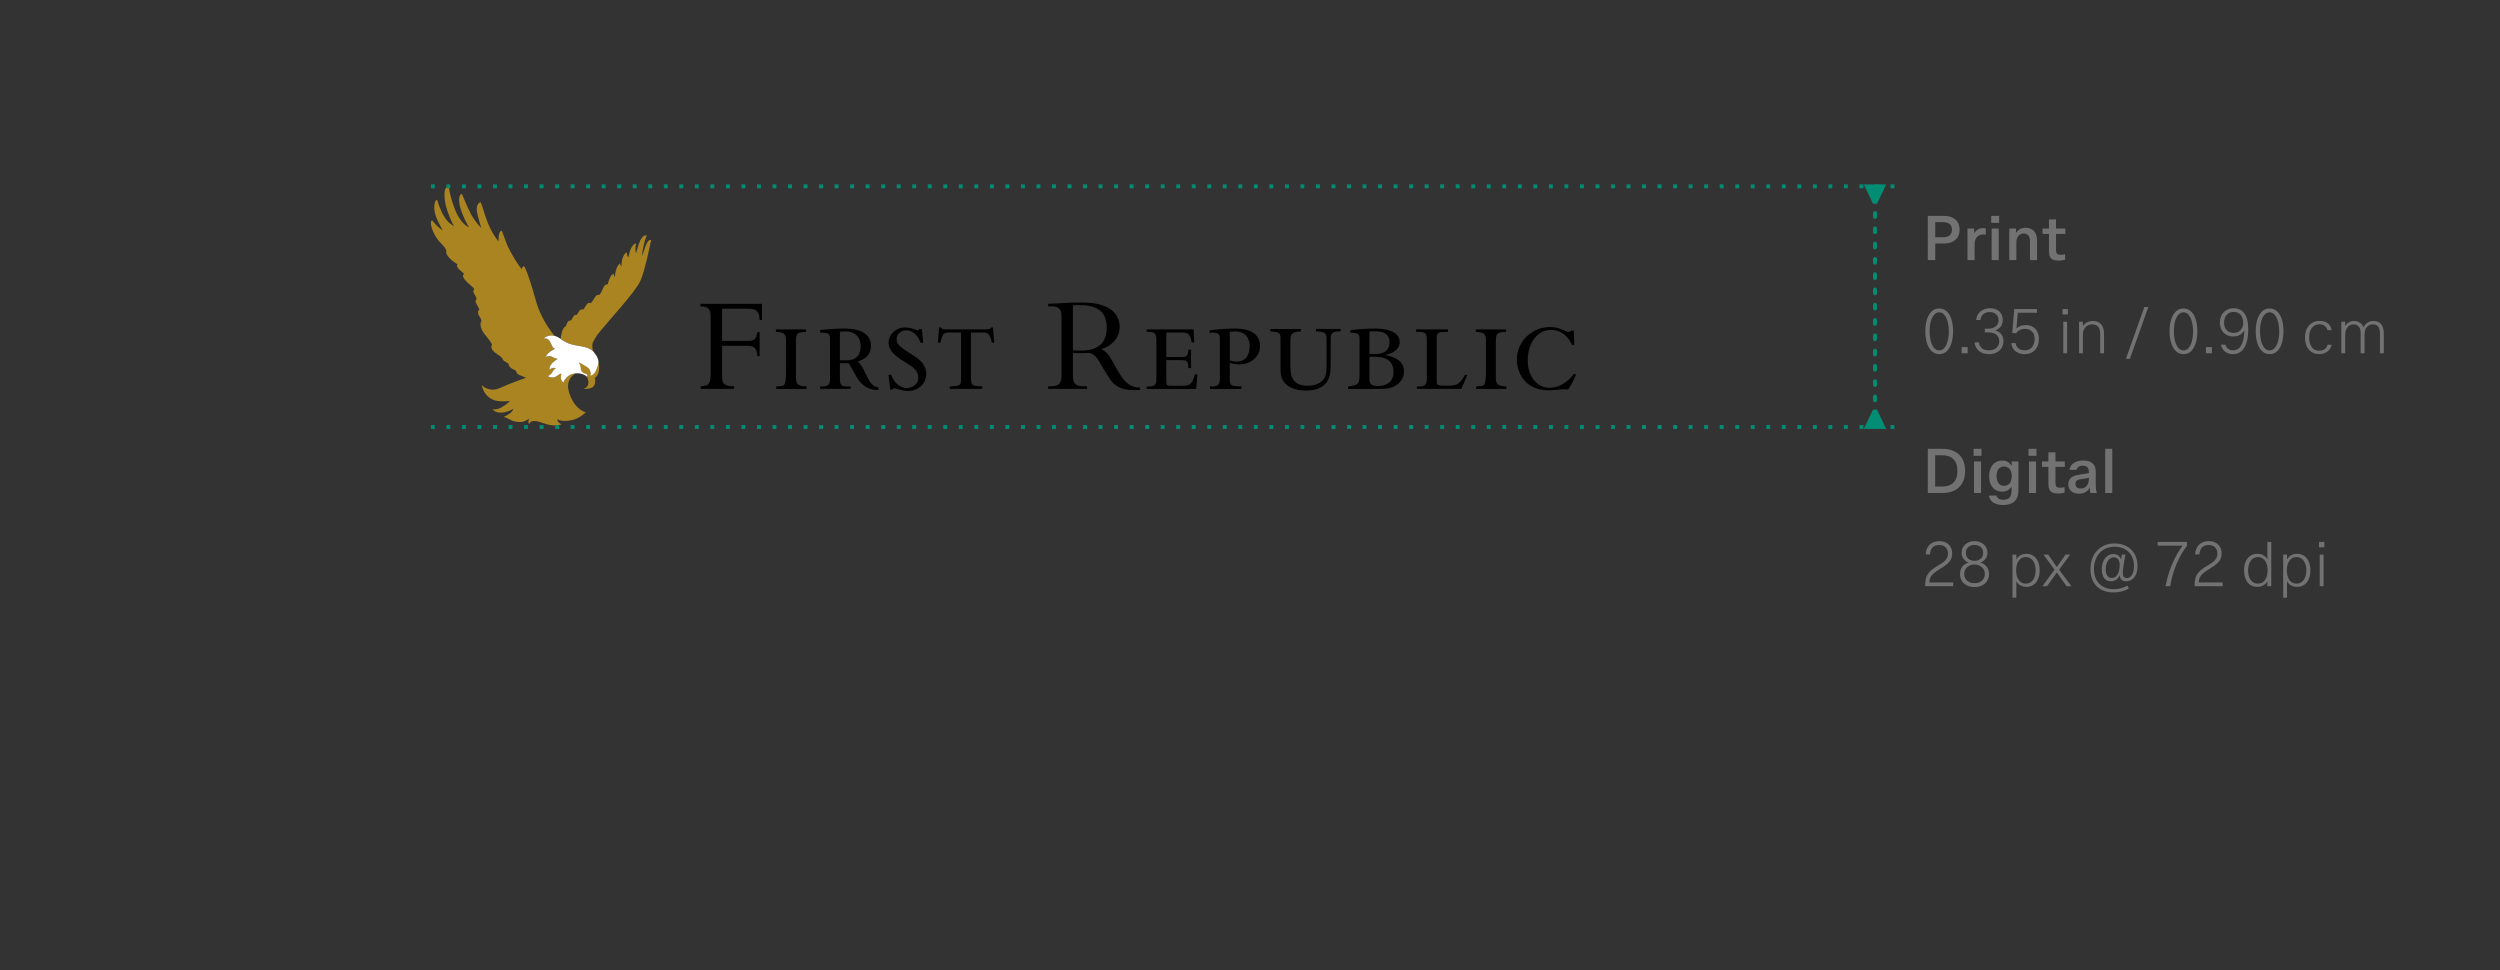 <svg width="644" height="250" viewBox="0 0 644 250" fill="none" xmlns="http://www.w3.org/2000/svg">
<rect x="0" y="0" width="644" height="250" fill="#333333" stroke="none"/>
<mask id="mask0_3891_8739" style="mask-type:alpha" maskUnits="userSpaceOnUse" x="0" y="0" width="644" height="250">
<rect width="644" height="250" fill="#152922"/>
</mask>
<g mask="url(#mask0_3891_8739)">
<path d="M146.485 88.48C148.568 89.293 151.106 88.988 152.756 90.467C152.817 90.52 152.656 90.196 152.602 89.509C152.502 88.217 152.744 88.135 153.866 86.246C156.306 83.129 163.66 75.244 164.936 72.409C165.489 71.185 166.083 69.053 166.582 67.025C167.238 64.356 167.724 61.868 167.724 61.868C167.039 61.457 166.377 62.98 165.83 64.725C165.641 65.328 165.403 65.931 165.403 65.931C165.403 65.931 165.318 65.353 165.832 63.13C166.28 61.196 166.615 60.709 166.615 60.709C166.101 60.404 165.184 60.943 164.488 63.045C164.099 64.21 163.838 65.286 163.838 65.286C163.844 65.225 163.714 65.216 163.679 64.196C163.65 63.249 163.909 62.647 163.909 62.647C163.909 62.647 163.159 62.647 162.471 64.163C162.122 64.93 161.911 66.247 161.911 66.247C161.47 65.932 161.454 65.015 161.454 65.015C161.143 65.043 160.618 65.639 160.331 66.657C160.09 67.51 160.064 68.635 160.064 68.635C159.752 68.409 159.718 67.813 159.718 67.813C159.718 67.813 159.01 68.251 158.616 69.828C158.374 70.793 158.409 71.28 158.409 71.28C158.014 71.074 158.087 70.45 158.087 70.45C157.497 70.663 156.866 71.728 156.572 73.267C156.572 73.267 156.074 73.096 155.629 73.71C155.263 74.22 154.936 75.588 154.298 75.99C153.755 75.848 153.506 76.261 153.375 76.417C152.99 76.869 152.642 77.754 152.209 78.079C151.996 77.951 151.6 77.989 151.367 78.179C150.959 78.509 150.592 79.474 150.201 79.754C149.976 79.647 149.578 79.73 149.369 79.926C149.05 80.225 148.928 80.751 148.526 81.141C148.284 81.034 148.075 81.106 147.777 81.451C147.378 81.915 147.356 82.291 147.09 82.563C146.655 82.507 146.412 82.746 146.207 83.009C145.999 83.271 145.929 83.763 145.682 84.118C144.738 84.334 144.402 87.281 144.402 87.281C144.402 87.281 145.219 87.983 146.481 88.477L146.485 88.48Z" fill="#AB8422"/>
<path d="M141.129 86.568C142.115 86.268 142.872 86.528 142.872 86.528C142.872 86.528 139.51 82.719 138.077 77.571C135.699 69.04 134.973 68.566 134.973 68.566C134.516 68.566 134.439 69.344 134.439 69.344C134.439 69.344 133.638 68.761 131.272 64.408C130.226 62.486 129.379 59.361 129.221 59.406C128.752 59.539 128.592 59.972 128.474 60.848C128.407 61.358 128.42 62.197 128.42 62.197C128.42 62.197 126.907 60.53 125.6 57.26C124.72 55.058 123.988 51.941 123.7 52.081C123.166 52.339 122.73 53.042 122.817 54.194C122.906 55.345 123.979 58.741 123.979 58.741L123.951 58.693C123.951 58.693 122.398 57.198 121.285 55.1C120.172 53.005 119.065 49.911 118.925 49.944C118.266 50.091 117.726 51.712 119.195 55.295C119.972 57.193 120.788 58.566 120.788 58.566C120.788 58.566 118.705 57.79 117.233 54.03C115.761 50.272 115.596 48.017 115.596 48.017C115.596 48.017 115.128 47.839 114.746 48.632C114.364 49.426 114.336 51.707 115.304 54.492C116.256 57.234 116.991 58.265 116.991 58.265C116.991 58.265 115.69 57.709 114.576 56.034C113.372 54.221 112.613 51.474 112.613 51.474C112.613 51.474 112.282 51.522 112.109 51.919C111.936 52.312 111.51 53.795 112.472 56.209C113.029 57.607 114.035 59.303 114.035 59.303C114.035 59.303 113.161 58.782 112.558 58.162C111.955 57.542 111.305 56.762 111.305 56.762C110.626 57.079 111.2 59 111.857 60.282C112.505 61.544 113.151 62.218 114.079 63.187C115.093 64.243 114.981 64.868 114.981 64.868C114.642 65.366 116.093 66.88 116.638 67.258C117.521 67.875 117.888 68.135 117.888 68.135C117.888 68.135 117.08 68.528 118.941 69.983C119.48 70.405 119.551 70.547 119.551 70.547C119.551 70.547 118.284 71.068 121.188 73.463C122.073 74.193 122.189 74.513 122.189 74.513C121.717 74.985 121.953 75.39 122.414 76.11C122.667 76.507 122.795 77.034 122.795 77.034C122.795 77.034 122.214 77.313 122.746 78.289C123.22 79.157 123.495 79.686 123.495 79.686C123.045 80.063 123.039 80.839 123.434 81.39C123.909 82.052 124.044 82.694 124.044 82.694C124.044 82.694 123.704 83.1 123.779 83.726C123.898 84.696 124.307 85.544 125.259 86.625C126.45 87.98 126.732 88.732 126.732 88.732C126.732 88.732 126.359 89.318 126.782 90.025C127.361 90.993 128.9 91.613 129.399 92.287C129.519 93.204 130.957 93.281 131.019 93.88C131.083 94.496 131.857 95.029 132.406 95.223C132.652 95.323 133.02 95.529 133.049 95.884C133.102 96.574 134.721 96.88 135.496 97.323C135.496 97.323 131.772 98.592 128.842 99.926C125.91 101.26 124.075 99.183 124.075 99.183C124.075 99.183 124.667 102.718 128.077 103.273C129.907 103.57 131.414 103.256 131.414 103.256C131.414 103.256 130.571 104.159 129.2 104.93C127.829 105.701 126.87 105.429 126.87 105.429C126.87 105.429 127.734 106.719 130.182 106.162C131.329 105.899 132.212 105.29 132.212 105.29C132.212 105.29 132.189 105.918 131.177 106.603C130.126 107.31 129.709 107.362 129.709 107.362C129.709 107.362 130.387 107.537 131.316 108.059C132.055 108.474 133.063 108.805 134.284 108.712C135.276 108.637 136.38 107.781 136.38 107.781C136.38 107.781 136.115 108.235 136.108 108.55C136.099 109.088 136.305 109.297 136.305 109.297C136.305 109.297 136.454 107.677 139.737 108.93C142.993 110.176 144.619 109.31 144.619 109.31C144.619 109.31 143.99 108.987 143.73 108.59C143.538 108.299 143.567 107.977 143.567 107.977C143.567 107.977 144.584 108.849 147.396 108.203C149.437 107.735 150.914 106.185 150.914 106.185C150.914 106.185 148.421 105.799 146.882 101.914C145.994 99.672 146.31 98.436 146.892 97.497C147.448 96.52 148.315 96.195 148.315 96.195C148.315 96.195 147.07 96.178 146.072 97.14C145.357 97.829 145.145 98.529 145.145 98.529C145.145 98.529 144.089 97.954 144.631 96.244C144.631 96.244 144.196 96.302 143.753 96.649C143.442 96.892 142.897 97.329 142.167 97.24C141.374 97.144 141.11 96.868 141.11 96.868C141.11 96.868 141.826 96.665 142.207 95.985C142.717 95.076 143.181 94.85 143.181 94.85C143.181 94.85 142.679 94.662 142.206 94.832C141.758 94.993 141.618 95.317 141.618 95.317C141.618 95.317 141.361 94.689 141.973 93.9C142.7 92.963 143.692 92.447 143.692 92.447C143.692 92.447 143.096 92.417 142.406 91.99C141.505 91.433 140.527 91.971 140.527 91.971C140.527 91.971 140.88 91.175 141.758 90.562C142.483 90.055 143.026 89.82 143.026 89.82C143.026 89.82 142.551 89.774 142.274 89.219C141.995 88.659 141.859 88.145 141.441 87.66C140.872 86.994 140.004 87.209 140.004 87.209C140.004 87.209 140.556 86.746 141.136 86.568H141.129Z" fill="#AB8422"/>
<path d="M146.064 97.137C147.062 96.175 148.309 96.195 148.309 96.195C148.309 96.195 148.915 96.074 149.746 96.286C150.73 96.536 151.207 97.063 151.207 97.063C151.207 97.063 152.626 97.02 153.022 96.626C153.78 95.876 154.301 94.619 154.149 93.003C154.036 91.811 152.751 90.465 152.751 90.465C151.102 88.987 148.563 89.293 146.48 88.479C145.219 87.986 144.403 87.284 144.403 87.284C144.403 87.284 143.983 86.972 143.563 86.775C143.145 86.579 142.87 86.529 142.87 86.529C142.87 86.529 142.111 86.268 141.128 86.569C140.548 86.746 139.996 87.209 139.996 87.209C139.996 87.209 140.863 86.992 141.433 87.659C141.85 88.144 141.985 88.658 142.266 89.217C142.542 89.772 143.017 89.818 143.017 89.818C143.017 89.818 142.474 90.053 141.75 90.561C140.874 91.174 140.52 91.971 140.52 91.971C140.52 91.971 141.497 91.432 142.396 91.988C143.088 92.415 143.684 92.446 143.684 92.446C143.684 92.446 142.691 92.961 141.965 93.898C141.353 94.686 141.611 95.314 141.611 95.314C141.611 95.314 141.751 94.99 142.198 94.83C142.671 94.66 143.172 94.847 143.172 94.847C143.172 94.847 142.709 95.074 142.199 95.981C141.818 96.662 141.103 96.865 141.103 96.865C141.103 96.865 141.366 97.14 142.156 97.236C142.887 97.326 143.432 96.889 143.745 96.645C144.186 96.298 144.624 96.244 144.624 96.244C144.083 97.953 145.138 98.529 145.138 98.529C145.138 98.529 145.348 97.826 146.063 97.137" fill="white"/>
<path d="M149.988 95.832C149.434 95.271 149.689 94.768 149.446 94.129C149.126 93.285 149.047 93.318 149.047 93.318C149.047 93.318 149.839 93.659 151.139 94.468C152.557 95.351 152.112 96.774 152.112 96.774C152.112 96.774 152.598 96.681 153.039 96.186C153.819 95.307 154.173 93.387 154.173 93.387C154.854 96.504 153.234 97.386 153.234 97.386C153.234 97.386 153.707 99.112 152.564 99.792C151.705 100.303 150.308 100.174 150.308 100.174C150.308 100.174 151.491 99.872 151.592 98.589C151.656 97.776 151.099 96.965 151.099 96.965C151.099 96.965 151.303 96.881 151.302 96.694C151.3 96.215 150.613 96.465 149.987 95.832H149.988Z" fill="#AB8422"/>
<path d="M195.677 91.755H195.074C195.004 89.71 194.26 89.076 192.56 89.076H186.01V96.796C186.01 98.77 186.434 99.51 189.092 99.51V100.18H180.485V99.51C182.68 99.368 183.07 98.912 183.07 96.056V82.237C183.07 79.981 182.894 78.957 180.414 78.923V78.251H196.279V82.413H195.677C195.641 80.367 194.933 79.52 192.737 79.52H186.01V87.806H193.022C194.332 87.806 194.969 87.066 195.075 85.549H195.678V91.754H195.677V91.755Z" fill="black"/>
<path d="M207.652 85.48C205.067 85.586 205.032 85.975 205.032 88.583V97.15C205.032 99.123 205.563 99.406 207.759 99.547V100.181H199.968V99.547C201.738 99.406 201.846 99.37 202.093 98.982C202.447 98.35 202.482 96.409 202.482 95.669V87.877C202.482 85.939 202.058 85.623 199.863 85.48V84.847H207.653V85.48H207.652Z" fill="black"/>
<path d="M211.262 85.023C212.75 84.881 214.803 84.636 217.494 84.636C218.77 84.636 224.364 84.67 224.364 89.077C224.364 91.933 222.133 92.707 220.966 93.131C221.637 93.73 221.887 93.941 223.16 96.62C224.328 99.053 224.966 99.546 226.278 99.793V100.428C224.116 100.534 222.312 99.688 220.859 97.431C220.47 96.83 218.982 94.081 218.628 93.553H216.361V97.043C216.361 99.088 216.574 99.545 218.095 99.545H219.122V100.178H211.262V99.545C213.563 99.651 213.812 98.98 213.812 97.501V87.453C213.812 85.795 213.492 85.76 211.262 85.654V85.021V85.023ZM216.361 92.816H217.955C218.84 92.816 221.707 92.851 221.707 89.148C221.707 86.223 219.514 85.376 217.919 85.376C217.317 85.376 216.714 85.445 216.361 85.445V92.815V92.816Z" fill="black"/>
<path d="M237.83 88.301H237.158C236.413 86.363 235.175 85.093 233.404 85.093C231.988 85.093 230.961 86.149 230.961 87.349C230.961 88.795 231.846 89.36 235.493 91.719C236.448 92.354 238.609 93.73 238.609 96.338C238.609 98.665 236.768 100.71 233.864 100.71C232.943 100.71 232.625 100.604 230.817 100.109C230.641 100.04 230.499 100.04 230.358 100.04C230.039 100.04 229.932 100.147 229.898 100.357H229.331L228.871 96.55H229.58C230.641 99.548 232.839 99.971 233.581 99.971C234.573 99.971 236.555 99.336 236.555 97.257C236.555 95.388 235.139 94.506 232.625 92.955C229.474 91.016 228.906 89.605 228.906 88.266C228.906 86.01 230.961 84.353 233.05 84.353C233.864 84.353 234.643 84.495 235.316 84.706C235.494 84.775 236.238 85.093 236.379 85.093C236.519 85.093 236.661 85.023 236.838 84.775H237.474L237.83 88.301H237.829H237.83Z" fill="black"/>
<path d="M241.904 84.353H242.399C242.542 84.6 242.683 84.706 242.896 84.775C243.144 84.846 243.463 84.846 243.994 84.846H253.803C254.971 84.846 255.114 84.739 255.29 84.351H255.787L256.142 88.264H255.506C254.938 85.727 254.406 85.654 253.062 85.654H250.122V97.324C250.122 99.403 250.477 99.403 253.027 99.545V100.178H244.668V99.545C247.325 99.403 247.574 99.403 247.574 97.465V85.654H244.954C243.962 85.654 243.502 85.725 243.218 85.936C242.796 86.253 242.723 86.606 242.192 88.263H241.59L241.909 84.35L241.906 84.352L241.904 84.353Z" fill="black"/>
<path d="M300.433 91.968H304.259C305.569 91.968 305.959 91.968 306.136 90.063H306.81V94.823H306.136C306.065 92.884 305.782 92.778 304.011 92.778H300.435V97.854C300.435 99.37 300.505 99.37 302.028 99.37H304.72C306.314 99.37 307.127 99.09 307.8 96.445H308.473L308.117 100.182H295.371V99.549C297.674 99.655 297.884 98.984 297.884 97.505V87.528C297.884 85.731 297.355 85.447 295.371 85.483V84.85H307.483L307.624 88.199H306.987C306.563 85.872 306.032 85.659 304.295 85.659H300.436V91.969L300.433 91.968Z" fill="black"/>
<path d="M319.798 100.181H311.69V99.548C313.991 99.654 314.238 98.983 314.238 97.504V87.421C314.238 86.645 314.238 85.695 312.68 85.695C312.256 85.695 311.795 85.73 311.582 85.763V85.13C312.609 84.988 314.664 84.635 318.027 84.635C319.48 84.635 324.579 84.669 324.579 89.147C324.579 92.039 322.064 93.871 319.267 93.871C318.241 93.871 317.46 93.696 316.788 93.484V97.573C316.788 99.302 317 99.477 319.797 99.548V100.181H319.798ZM316.789 92.85C317.355 92.991 317.887 93.131 318.666 93.131C321.888 93.131 321.925 89.677 321.925 89.219C321.925 88.02 321.5 85.376 318.206 85.376C317.674 85.376 317.108 85.411 316.79 85.445V92.849H316.789V92.85Z" fill="black"/>
<path d="M335.1 84.74V85.374C332.763 85.48 332.409 85.974 332.409 87.772V94.187C332.409 96.056 332.409 99.369 336.836 99.369C338.286 99.369 340.518 98.982 341.367 96.936C341.756 96.02 341.721 94.469 341.721 93.447V88.23C341.721 85.797 341.721 85.481 338.996 85.375V84.741H345.334V85.375C342.997 85.305 342.784 85.975 342.784 87.42V93.765C342.784 96.162 342.784 100.605 336.374 100.605C335.03 100.605 331.807 100.392 330.39 97.855C329.86 96.903 329.86 95.458 329.86 94.613V87.703C329.86 85.835 329.86 85.519 327.238 85.376V84.742H335.1V84.74Z" fill="black"/>
<path d="M347.845 85.057C349.615 84.847 351.846 84.635 354.253 84.635C354.748 84.635 356.306 84.635 357.759 85.093C359.211 85.55 360.556 86.398 360.556 88.09C360.556 90.452 358.006 91.156 356.98 91.404V91.474C358.574 91.827 361.654 92.568 361.654 95.705C361.654 97.749 360.343 98.947 359.036 99.583C357.867 100.147 356.415 100.181 355.175 100.181H347.277V99.548C349.934 99.196 350.217 98.915 350.217 96.516V87.562C350.217 86.117 350.146 85.763 347.845 85.695V85.059V85.057ZM352.766 91.191H354.077C355.599 91.191 357.936 90.91 357.936 88.124C357.936 86.644 357.121 85.939 356.095 85.586C355.033 85.269 353.757 85.304 352.766 85.375V91.192V91.191ZM352.766 97.359C352.766 98.522 352.837 99.439 354.856 99.439C355.21 99.439 356.238 99.439 357.157 98.981C358.114 98.523 358.964 97.642 358.964 95.844C358.964 93.764 358.007 92.813 356.768 92.317C355.529 91.823 353.971 91.896 352.766 91.93V97.359Z" fill="black"/>
<path d="M373.005 84.847V85.48C370.348 85.517 370.1 85.549 370.1 87.243V98.101C370.1 99.195 370.1 99.369 372.581 99.369C375.2 99.369 375.944 99.123 377.36 96.584H377.999L376.44 100.179H365.002V99.546C367.303 99.652 367.551 98.981 367.551 97.502V88.124C367.551 85.869 367.446 85.445 364.789 85.48V84.847H373.005Z" fill="black"/>
<path d="M387.95 85.48C385.365 85.586 385.33 85.975 385.33 88.583V97.15C385.33 99.123 385.861 99.406 388.057 99.547V100.181H380.265V99.547C382.036 99.406 382.144 99.37 382.391 98.982C382.745 98.35 382.78 96.409 382.78 95.669V87.877C382.78 85.939 382.356 85.623 380.16 85.48V84.847H387.951V85.48H387.95Z" fill="black"/>
<path d="M405.541 88.831H404.973C404.619 88.161 404.124 87.211 403.238 86.398C402.316 85.586 401.149 84.989 399.451 84.989C395.838 84.989 393.537 88.619 393.537 92.816C393.537 97.539 396.474 99.9 399.06 99.9C402.53 99.9 404.655 97.327 405.398 96.374H406C405.469 97.854 405.115 98.489 403.982 100.323C403.202 100.253 402.814 100.253 401.964 100.323C399.909 100.499 399.697 100.534 398.918 100.534C392.649 100.534 390.738 95.774 390.738 92.636C390.738 88.089 394.491 84.247 399.237 84.247C400.688 84.247 401.504 84.458 403.521 85.375C403.697 85.445 403.91 85.481 404.087 85.481C404.476 85.481 404.654 85.34 404.796 85.164H405.399L405.542 88.831H405.541Z" fill="black"/>
<path d="M276.383 96.861C276.383 98.976 277.231 99.505 279.215 99.505H280.03V100.174H270.009V99.505H270.611C272.7 99.505 273.444 98.941 273.444 96.58V81.738C273.444 79.554 272.841 78.918 270.788 78.918H270.008V78.248C270.856 78.248 273.017 78.106 274.47 78.036C275.923 77.967 276.631 77.93 278.932 77.93C285.483 77.93 288.422 80.611 288.422 84.205C288.422 86.851 286.617 89.071 283.711 89.917C283.711 89.917 284.956 90.507 285.76 91.722C286.618 93.016 287.959 95.777 289.22 97.478C291.238 100.204 293.714 99.809 293.714 99.809V100.443C291.763 100.535 288.084 100.875 285.981 97.751C284.487 95.534 283.515 93.604 282.717 92.438C281.777 91.061 280.596 90.904 280.596 90.904C279.71 90.939 279.144 90.974 278.189 90.974C277.409 90.974 276.949 90.938 276.383 90.904V96.862L276.381 96.864L276.383 96.861ZM276.383 90.233C277.231 90.34 277.764 90.304 278.579 90.304C282.508 90.304 285.092 88.645 285.092 84.415C285.092 81.138 283.604 78.599 278.152 78.599C277.479 78.599 277.019 78.599 276.382 78.669V90.231H276.383V90.233Z" fill="black"/>
<path d="M500.712 55.608C501.587 55.608 502.328 55.757 502.936 56.056C503.555 56.344 504.019 56.755 504.328 57.288C504.637 57.821 504.792 58.445 504.792 59.16C504.792 59.885 504.637 60.515 504.328 61.048C504.019 61.581 503.555 61.997 502.936 62.296C502.328 62.584 501.587 62.728 500.712 62.728H498.52V67H496.6V55.608H500.712ZM500.488 61.112C501.277 61.112 501.864 60.947 502.248 60.616C502.632 60.275 502.824 59.789 502.824 59.16C502.824 58.541 502.632 58.067 502.248 57.736C501.864 57.395 501.277 57.224 500.488 57.224H498.52V61.112H500.488ZM510.877 58.76C511.09 58.76 511.314 58.787 511.549 58.84V60.456C511.346 60.413 511.133 60.392 510.909 60.392C510.183 60.392 509.623 60.621 509.229 61.08C508.845 61.528 508.653 62.173 508.653 63.016V67H506.829V58.872H508.525V60.072H508.557C509.101 59.197 509.874 58.76 510.877 58.76ZM512.936 55.608H514.984V57.416H512.936V55.608ZM513.048 58.872H514.872V67H513.048V58.872ZM521.786 58.68C522.725 58.68 523.45 58.963 523.962 59.528C524.485 60.093 524.746 60.925 524.746 62.024V67H522.922V62.184C522.922 60.829 522.373 60.152 521.274 60.152C520.922 60.152 520.602 60.243 520.314 60.424C520.037 60.595 519.818 60.856 519.658 61.208C519.498 61.56 519.418 61.987 519.418 62.488V67H517.594V58.872H519.322V59.928H519.354C519.621 59.544 519.962 59.24 520.378 59.016C520.794 58.792 521.264 58.68 521.786 58.68ZM530.864 65.64C531.302 65.64 531.67 65.587 531.968 65.48V66.904C531.648 66.979 531.382 67.032 531.168 67.064C530.966 67.107 530.667 67.128 530.272 67.128C529.664 67.128 529.179 67.043 528.816 66.872C528.464 66.701 528.208 66.435 528.048 66.072C527.888 65.709 527.808 65.229 527.808 64.632V60.264H526.16V58.872H527.808V56.52H529.632V58.872H532.032V60.264H529.632V64.36C529.632 64.68 529.664 64.931 529.728 65.112C529.792 65.293 529.91 65.427 530.08 65.512C530.262 65.597 530.523 65.64 530.864 65.64ZM499.544 91.224C498.808 91.224 498.168 90.979 497.624 90.488C497.091 89.987 496.68 89.293 496.392 88.408C496.104 87.512 495.96 86.488 495.96 85.336C495.96 84.344 496.077 83.405 496.312 82.52C496.557 81.635 496.947 80.904 497.48 80.328C498.013 79.752 498.701 79.464 499.544 79.464C500.301 79.464 500.947 79.715 501.48 80.216C502.024 80.707 502.429 81.395 502.696 82.28C502.973 83.165 503.112 84.184 503.112 85.336C503.112 86.328 502.995 87.272 502.76 88.168C502.525 89.053 502.141 89.784 501.608 90.36C501.075 90.936 500.387 91.224 499.544 91.224ZM499.544 90.264C500.056 90.264 500.499 90.051 500.872 89.624C501.245 89.187 501.528 88.595 501.72 87.848C501.923 87.091 502.024 86.253 502.024 85.336C502.024 84.568 501.939 83.816 501.768 83.08C501.597 82.333 501.325 81.709 500.952 81.208C500.589 80.707 500.12 80.456 499.544 80.456C499.043 80.456 498.6 80.669 498.216 81.096C497.843 81.523 497.555 82.109 497.352 82.856C497.16 83.592 497.064 84.419 497.064 85.336C497.064 86.104 497.144 86.867 497.304 87.624C497.475 88.371 497.747 89 498.12 89.512C498.493 90.013 498.968 90.264 499.544 90.264ZM505.326 89.4H506.862V91H505.326V89.4ZM512.366 91.224C511.288 91.224 510.43 90.957 509.79 90.424C509.15 89.891 508.766 89.149 508.638 88.2H509.758C509.886 88.893 510.158 89.411 510.574 89.752C511 90.083 511.598 90.248 512.366 90.248C512.878 90.248 513.331 90.152 513.726 89.96C514.131 89.757 514.446 89.485 514.67 89.144C514.894 88.792 515.006 88.392 515.006 87.944C515.006 87.187 514.76 86.611 514.27 86.216C513.79 85.821 513.086 85.624 512.158 85.624H511.278V84.664H512.158C512.702 84.664 513.171 84.573 513.566 84.392C513.971 84.211 514.28 83.96 514.494 83.64C514.718 83.309 514.83 82.931 514.83 82.504C514.83 82.077 514.734 81.704 514.542 81.384C514.36 81.064 514.094 80.819 513.742 80.648C513.4 80.467 513 80.376 512.542 80.376C512.104 80.376 511.71 80.461 511.358 80.632C511.006 80.803 510.723 81.043 510.51 81.352C510.307 81.661 510.19 82.019 510.158 82.424H509.086C509.118 81.827 509.294 81.299 509.614 80.84C509.944 80.381 510.371 80.029 510.894 79.784C511.416 79.528 511.982 79.4 512.59 79.4C513.251 79.4 513.832 79.523 514.334 79.768C514.835 80.013 515.219 80.365 515.486 80.824C515.763 81.283 515.902 81.816 515.902 82.424C515.902 83.085 515.747 83.635 515.438 84.072C515.128 84.499 514.654 84.835 514.014 85.08V85.112C514.739 85.368 515.267 85.72 515.598 86.168C515.928 86.605 516.094 87.192 516.094 87.928C516.094 88.579 515.928 89.155 515.598 89.656C515.278 90.157 514.83 90.547 514.254 90.824C513.688 91.091 513.059 91.224 512.366 91.224ZM521.572 91.224C520.932 91.224 520.356 91.107 519.844 90.872C519.342 90.637 518.942 90.307 518.644 89.88C518.345 89.453 518.18 88.952 518.148 88.376H519.22C519.262 88.749 519.385 89.08 519.588 89.368C519.79 89.645 520.057 89.864 520.388 90.024C520.729 90.173 521.118 90.248 521.556 90.248C522.078 90.248 522.532 90.131 522.916 89.896C523.3 89.651 523.593 89.309 523.796 88.872C524.009 88.435 524.116 87.928 524.116 87.352C524.116 86.52 523.897 85.875 523.46 85.416C523.033 84.947 522.436 84.712 521.668 84.712C520.665 84.712 519.897 85.091 519.364 85.848L518.34 85.768L518.884 79.608H524.724V80.568H519.78L519.444 84.6H519.476C519.7 84.344 520.02 84.136 520.436 83.976C520.852 83.816 521.31 83.736 521.812 83.736C522.494 83.736 523.092 83.88 523.604 84.168C524.126 84.456 524.526 84.872 524.804 85.416C525.081 85.949 525.22 86.584 525.22 87.32C525.22 88.099 525.07 88.781 524.772 89.368C524.473 89.955 524.046 90.413 523.492 90.744C522.937 91.064 522.297 91.224 521.572 91.224ZM531.313 79.608H532.689V81H531.313V79.608ZM531.505 82.872H532.497V91H531.505V82.872ZM539.103 82.696C540.042 82.696 540.757 82.979 541.247 83.544C541.749 84.109 541.999 84.947 541.999 86.056V91H541.007V86.104C541.007 85.187 540.831 84.536 540.479 84.152C540.127 83.757 539.61 83.56 538.927 83.56C538.501 83.56 538.106 83.661 537.743 83.864C537.381 84.067 537.093 84.365 536.879 84.76C536.666 85.155 536.559 85.629 536.559 86.184V91H535.567V82.872H536.543V83.976H536.575C536.831 83.581 537.178 83.272 537.615 83.048C538.063 82.813 538.559 82.696 539.103 82.696ZM552.388 79.08H553.412L548.66 92.424H547.636L552.388 79.08ZM562.466 91.224C561.73 91.224 561.09 90.979 560.546 90.488C560.013 89.987 559.602 89.293 559.314 88.408C559.026 87.512 558.882 86.488 558.882 85.336C558.882 84.344 558.999 83.405 559.234 82.52C559.479 81.635 559.869 80.904 560.402 80.328C560.935 79.752 561.623 79.464 562.466 79.464C563.223 79.464 563.869 79.715 564.402 80.216C564.946 80.707 565.351 81.395 565.618 82.28C565.895 83.165 566.034 84.184 566.034 85.336C566.034 86.328 565.917 87.272 565.682 88.168C565.447 89.053 565.063 89.784 564.53 90.36C563.997 90.936 563.309 91.224 562.466 91.224ZM562.466 90.264C562.978 90.264 563.421 90.051 563.794 89.624C564.167 89.187 564.45 88.595 564.642 87.848C564.845 87.091 564.946 86.253 564.946 85.336C564.946 84.568 564.861 83.816 564.69 83.08C564.519 82.333 564.247 81.709 563.874 81.208C563.511 80.707 563.042 80.456 562.466 80.456C561.965 80.456 561.522 80.669 561.138 81.096C560.765 81.523 560.477 82.109 560.274 82.856C560.082 83.592 559.986 84.419 559.986 85.336C559.986 86.104 560.066 86.867 560.226 87.624C560.397 88.371 560.669 89 561.042 89.512C561.415 90.013 561.89 90.264 562.466 90.264ZM568.248 89.4H569.784V91H568.248V89.4ZM575.256 91.224C574.69 91.224 574.184 91.123 573.736 90.92C573.298 90.707 572.941 90.419 572.664 90.056C572.397 89.683 572.216 89.261 572.12 88.792H573.224C573.362 89.229 573.602 89.581 573.944 89.848C574.296 90.115 574.733 90.248 575.256 90.248C576.141 90.248 576.834 89.827 577.336 88.984C577.837 88.131 578.104 86.867 578.136 85.192H578.104C577.432 86.184 576.493 86.68 575.288 86.68C574.605 86.68 574.002 86.531 573.48 86.232C572.968 85.933 572.568 85.517 572.28 84.984C571.992 84.44 571.848 83.816 571.848 83.112C571.848 82.387 571.992 81.747 572.28 81.192C572.578 80.627 573 80.189 573.544 79.88C574.088 79.56 574.712 79.4 575.416 79.4C576.621 79.4 577.544 79.859 578.184 80.776C578.824 81.683 579.144 83.021 579.144 84.792C579.144 86.179 578.989 87.352 578.68 88.312C578.381 89.272 577.938 89.997 577.352 90.488C576.776 90.979 576.077 91.224 575.256 91.224ZM575.384 85.752C575.864 85.752 576.29 85.645 576.664 85.432C577.037 85.208 577.325 84.899 577.528 84.504C577.741 84.109 577.848 83.656 577.848 83.144C577.848 82.579 577.746 82.088 577.544 81.672C577.352 81.245 577.069 80.92 576.696 80.696C576.322 80.461 575.885 80.344 575.384 80.344C574.893 80.344 574.461 80.461 574.088 80.696C573.725 80.92 573.437 81.245 573.224 81.672C573.021 82.088 572.92 82.573 572.92 83.128C572.92 83.651 573.021 84.109 573.224 84.504C573.437 84.899 573.725 85.208 574.088 85.432C574.461 85.645 574.893 85.752 575.384 85.752ZM584.653 91.224C583.917 91.224 583.277 90.979 582.733 90.488C582.2 89.987 581.789 89.293 581.501 88.408C581.213 87.512 581.069 86.488 581.069 85.336C581.069 84.344 581.187 83.405 581.421 82.52C581.667 81.635 582.056 80.904 582.589 80.328C583.123 79.752 583.811 79.464 584.653 79.464C585.411 79.464 586.056 79.715 586.589 80.216C587.133 80.707 587.539 81.395 587.805 82.28C588.083 83.165 588.221 84.184 588.221 85.336C588.221 86.328 588.104 87.272 587.869 88.168C587.635 89.053 587.251 89.784 586.717 90.36C586.184 90.936 585.496 91.224 584.653 91.224ZM584.653 90.264C585.165 90.264 585.608 90.051 585.981 89.624C586.355 89.187 586.637 88.595 586.829 87.848C587.032 87.091 587.133 86.253 587.133 85.336C587.133 84.568 587.048 83.816 586.877 83.08C586.707 82.333 586.435 81.709 586.061 81.208C585.699 80.707 585.229 80.456 584.653 80.456C584.152 80.456 583.709 80.669 583.325 81.096C582.952 81.523 582.664 82.109 582.461 82.856C582.269 83.592 582.173 84.419 582.173 85.336C582.173 86.104 582.253 86.867 582.413 87.624C582.584 88.371 582.856 89 583.229 89.512C583.603 90.013 584.077 90.264 584.653 90.264ZM600.635 88.808C600.528 89.277 600.331 89.693 600.043 90.056C599.765 90.419 599.403 90.701 598.955 90.904C598.517 91.107 598.016 91.208 597.451 91.208C596.693 91.208 596.037 91.037 595.483 90.696C594.939 90.355 594.517 89.864 594.219 89.224C593.92 88.573 593.771 87.811 593.771 86.936C593.771 86.061 593.931 85.304 594.251 84.664C594.571 84.024 595.019 83.533 595.595 83.192C596.171 82.84 596.837 82.664 597.595 82.664C598.139 82.664 598.624 82.76 599.051 82.952C599.488 83.144 599.84 83.421 600.107 83.784C600.384 84.147 600.56 84.573 600.635 85.064H599.579C599.451 84.595 599.211 84.221 598.859 83.944C598.517 83.667 598.069 83.528 597.515 83.528C596.971 83.528 596.496 83.667 596.091 83.944C595.696 84.211 595.387 84.605 595.163 85.128C594.949 85.64 594.843 86.243 594.843 86.936C594.843 87.64 594.944 88.248 595.147 88.76C595.36 89.272 595.659 89.667 596.043 89.944C596.437 90.211 596.907 90.344 597.451 90.344C598.027 90.344 598.491 90.205 598.843 89.928C599.205 89.651 599.456 89.277 599.595 88.808H600.635ZM611.418 82.696C612.282 82.696 612.938 82.973 613.386 83.528C613.844 84.072 614.074 84.883 614.074 85.96V91H613.082V86.024C613.082 85.128 612.927 84.493 612.618 84.12C612.319 83.747 611.866 83.56 611.258 83.56C610.82 83.56 610.436 83.672 610.106 83.896C609.786 84.109 609.535 84.413 609.354 84.808C609.183 85.203 609.098 85.661 609.098 86.184V91H608.106V85.768C608.106 85.075 607.946 84.536 607.626 84.152C607.306 83.757 606.858 83.56 606.282 83.56C605.855 83.56 605.476 83.677 605.146 83.912C604.826 84.136 604.575 84.456 604.394 84.872C604.212 85.288 604.122 85.768 604.122 86.312V91H603.13V82.872H604.122V83.928H604.154C604.74 83.107 605.498 82.696 606.426 82.696C606.98 82.696 607.471 82.84 607.898 83.128C608.324 83.405 608.639 83.8 608.842 84.312C609.098 83.789 609.444 83.389 609.882 83.112C610.319 82.835 610.831 82.696 611.418 82.696Z" fill="#727272"/>
<path d="M500.248 115.608C501.517 115.608 502.595 115.832 503.48 116.28C504.376 116.717 505.053 117.363 505.512 118.216C505.981 119.069 506.216 120.099 506.216 121.304C506.216 122.509 505.981 123.539 505.512 124.392C505.053 125.245 504.376 125.896 503.48 126.344C502.595 126.781 501.517 127 500.248 127H496.6V115.608H500.248ZM500.216 125.336C501.539 125.336 502.536 125 503.208 124.328C503.891 123.645 504.232 122.637 504.232 121.304C504.232 119.971 503.891 118.968 503.208 118.296C502.536 117.613 501.539 117.272 500.216 117.272H498.504V125.336H500.216ZM508.389 115.608H510.437V117.416H508.389V115.608ZM508.501 118.872H510.325V127H508.501V118.872ZM515.816 118.648C516.317 118.648 516.76 118.755 517.144 118.968C517.528 119.181 517.874 119.507 518.184 119.944H518.216V118.872H519.944V126.44C519.944 127.635 519.602 128.541 518.92 129.16C518.237 129.779 517.272 130.088 516.024 130.088C515.245 130.088 514.589 129.976 514.056 129.752C513.522 129.539 513.117 129.245 512.84 128.872C512.562 128.509 512.402 128.104 512.36 127.656H514.28C514.397 128.008 514.589 128.275 514.856 128.456C515.133 128.648 515.533 128.744 516.056 128.744C516.76 128.744 517.288 128.557 517.64 128.184C517.992 127.821 518.168 127.229 518.168 126.408V125.432H518.136C517.837 125.837 517.496 126.141 517.112 126.344C516.728 126.547 516.285 126.648 515.784 126.648C515.101 126.648 514.504 126.488 513.992 126.168C513.49 125.848 513.101 125.389 512.824 124.792C512.546 124.184 512.408 123.475 512.408 122.664C512.408 121.843 512.546 121.133 512.824 120.536C513.101 119.928 513.496 119.464 514.008 119.144C514.52 118.813 515.122 118.648 515.816 118.648ZM516.232 120.168C515.848 120.168 515.506 120.269 515.208 120.472C514.92 120.664 514.696 120.952 514.536 121.336C514.386 121.709 514.312 122.152 514.312 122.664C514.312 123.165 514.386 123.603 514.536 123.976C514.696 124.349 514.92 124.637 515.208 124.84C515.506 125.043 515.848 125.144 516.232 125.144C516.637 125.144 516.989 125.048 517.288 124.856C517.597 124.653 517.832 124.365 517.992 123.992C518.152 123.619 518.232 123.176 518.232 122.664C518.232 122.152 518.152 121.709 517.992 121.336C517.832 120.963 517.597 120.675 517.288 120.472C516.989 120.269 516.637 120.168 516.232 120.168ZM522.545 115.608H524.593V117.416H522.545V115.608ZM522.657 118.872H524.481V127H522.657V118.872ZM530.724 125.64C531.161 125.64 531.529 125.587 531.828 125.48V126.904C531.508 126.979 531.241 127.032 531.028 127.064C530.825 127.107 530.526 127.128 530.132 127.128C529.524 127.128 529.038 127.043 528.676 126.872C528.324 126.701 528.068 126.435 527.908 126.072C527.748 125.709 527.668 125.229 527.668 124.632V120.264H526.02V118.872H527.668V116.52H529.492V118.872H531.892V120.264H529.492V124.36C529.492 124.68 529.524 124.931 529.588 125.112C529.652 125.293 529.769 125.427 529.94 125.512C530.121 125.597 530.382 125.64 530.724 125.64ZM536.633 118.632C537.689 118.632 538.489 118.872 539.033 119.352C539.587 119.832 539.865 120.557 539.865 121.528V124.856C539.865 125.667 539.961 126.381 540.153 127H538.505C538.451 126.829 538.409 126.611 538.377 126.344C538.345 126.077 538.329 125.843 538.329 125.64H538.297C538.062 126.109 537.71 126.483 537.241 126.76C536.782 127.037 536.206 127.176 535.513 127.176C534.958 127.176 534.473 127.075 534.057 126.872C533.651 126.659 533.337 126.371 533.113 126.008C532.899 125.645 532.793 125.229 532.793 124.76C532.793 124.088 533.001 123.549 533.417 123.144C533.843 122.728 534.51 122.451 535.417 122.312L536.665 122.12C537.443 122.013 537.923 121.933 538.105 121.88V121.592C538.105 121.027 537.971 120.616 537.705 120.36C537.449 120.093 537.065 119.96 536.553 119.96C536.062 119.96 535.683 120.061 535.417 120.264C535.15 120.467 534.974 120.723 534.889 121.032H533.097C533.15 120.605 533.315 120.211 533.593 119.848C533.87 119.485 534.265 119.192 534.777 118.968C535.289 118.744 535.907 118.632 536.633 118.632ZM538.105 123.064C537.987 123.107 537.769 123.155 537.449 123.208C537.129 123.261 536.793 123.315 536.441 123.368L535.897 123.448C535.459 123.512 535.139 123.635 534.937 123.816C534.734 123.997 534.633 124.264 534.633 124.616C534.633 124.989 534.745 125.288 534.969 125.512C535.193 125.725 535.518 125.832 535.945 125.832C536.414 125.832 536.809 125.725 537.129 125.512C537.449 125.288 537.689 124.995 537.849 124.632C538.019 124.259 538.105 123.843 538.105 123.384V123.064ZM542.298 115.608H544.122V127H542.298V115.608ZM495.944 151C495.933 150.947 495.928 150.84 495.928 150.68C495.928 149.976 496.013 149.341 496.184 148.776C496.344 148.253 496.659 147.747 497.128 147.256C497.608 146.755 498.291 146.248 499.176 145.736C499.827 145.363 500.333 145.032 500.696 144.744C501.059 144.456 501.331 144.141 501.512 143.8C501.704 143.448 501.8 143.032 501.8 142.552C501.8 142.125 501.704 141.752 501.512 141.432C501.331 141.101 501.069 140.845 500.728 140.664C500.397 140.483 500.008 140.392 499.56 140.392C498.067 140.392 497.267 141.197 497.16 142.808H496.072C496.093 142.115 496.253 141.512 496.552 141C496.851 140.488 497.256 140.093 497.768 139.816C498.291 139.539 498.893 139.4 499.576 139.4C500.237 139.4 500.819 139.533 501.32 139.8C501.821 140.056 502.205 140.424 502.472 140.904C502.749 141.373 502.888 141.917 502.888 142.536C502.888 143.155 502.765 143.693 502.52 144.152C502.275 144.6 501.933 145 501.496 145.352C501.069 145.704 500.483 146.104 499.736 146.552C499.064 146.957 498.541 147.32 498.168 147.64C497.795 147.949 497.507 148.296 497.304 148.68C497.101 149.064 497 149.517 497 150.04H503.144V151H495.944ZM508.638 151.224C507.923 151.224 507.283 151.091 506.718 150.824C506.152 150.547 505.71 150.157 505.39 149.656C505.07 149.144 504.91 148.547 504.91 147.864C504.91 147.128 505.091 146.509 505.454 146.008C505.827 145.507 506.36 145.155 507.054 144.952V144.92C506.51 144.685 506.083 144.349 505.774 143.912C505.464 143.464 505.31 142.968 505.31 142.424C505.31 141.827 505.454 141.299 505.742 140.84C506.04 140.381 506.44 140.029 506.942 139.784C507.454 139.528 508.019 139.4 508.638 139.4C509.267 139.4 509.832 139.528 510.334 139.784C510.846 140.04 511.246 140.397 511.534 140.856C511.822 141.315 511.966 141.837 511.966 142.424C511.966 142.968 511.806 143.464 511.486 143.912C511.176 144.349 510.75 144.685 510.206 144.92V144.952C510.91 145.165 511.443 145.523 511.806 146.024C512.179 146.515 512.366 147.128 512.366 147.864C512.366 148.557 512.2 149.16 511.87 149.672C511.55 150.173 511.107 150.557 510.542 150.824C509.976 151.091 509.342 151.224 508.638 151.224ZM508.638 144.472C509.086 144.472 509.475 144.387 509.806 144.216C510.147 144.045 510.408 143.805 510.59 143.496C510.771 143.176 510.862 142.813 510.862 142.408C510.862 142.003 510.771 141.645 510.59 141.336C510.408 141.027 510.147 140.792 509.806 140.632C509.475 140.461 509.086 140.376 508.638 140.376C508.19 140.376 507.795 140.461 507.454 140.632C507.123 140.792 506.862 141.027 506.67 141.336C506.488 141.645 506.398 142.003 506.398 142.408C506.398 142.813 506.488 143.176 506.67 143.496C506.851 143.805 507.107 144.045 507.438 144.216C507.779 144.387 508.179 144.472 508.638 144.472ZM508.638 150.232C509.16 150.232 509.619 150.136 510.014 149.944C510.419 149.741 510.734 149.459 510.958 149.096C511.182 148.733 511.294 148.312 511.294 147.832C511.294 147.373 511.176 146.963 510.942 146.6C510.718 146.227 510.403 145.939 509.998 145.736C509.592 145.533 509.139 145.432 508.638 145.432C508.126 145.432 507.667 145.533 507.262 145.736C506.856 145.939 506.542 146.227 506.318 146.6C506.094 146.963 505.982 147.373 505.982 147.832C505.982 148.312 506.094 148.733 506.318 149.096C506.542 149.459 506.851 149.741 507.246 149.944C507.651 150.136 508.115 150.232 508.638 150.232ZM521.995 142.664C522.688 142.664 523.291 142.84 523.803 143.192C524.326 143.533 524.726 144.029 525.003 144.68C525.28 145.32 525.419 146.067 525.419 146.92C525.419 147.773 525.28 148.525 525.003 149.176C524.726 149.816 524.326 150.312 523.803 150.664C523.291 151.005 522.688 151.176 521.995 151.176C521.419 151.176 520.902 151.048 520.443 150.792C519.984 150.536 519.648 150.195 519.435 149.768H519.403V153.96H518.411V142.872H519.403V144.072H519.435C519.648 143.645 519.984 143.304 520.443 143.048C520.902 142.792 521.419 142.664 521.995 142.664ZM521.835 143.496C521.334 143.496 520.896 143.64 520.523 143.928C520.15 144.205 519.862 144.605 519.659 145.128C519.456 145.64 519.355 146.237 519.355 146.92C519.355 147.603 519.456 148.205 519.659 148.728C519.862 149.24 520.15 149.64 520.523 149.928C520.896 150.205 521.334 150.344 521.835 150.344C522.347 150.344 522.795 150.205 523.179 149.928C523.563 149.64 523.856 149.24 524.059 148.728C524.272 148.205 524.379 147.603 524.379 146.92C524.379 146.237 524.272 145.64 524.059 145.128C523.856 144.605 523.563 144.205 523.179 143.928C522.795 143.64 522.347 143.496 521.835 143.496ZM532.354 151L529.858 147.496H529.826L527.33 151H526.114L529.25 146.744L526.402 142.872H527.618L529.826 146.04H529.858L532.082 142.872H533.282L530.434 146.744L533.586 151H532.354ZM544.701 139.992C545.885 139.992 546.925 140.232 547.821 140.712C548.717 141.192 549.405 141.869 549.885 142.744C550.375 143.619 550.621 144.632 550.621 145.784C550.621 146.648 550.487 147.379 550.221 147.976C549.954 148.573 549.597 149.021 549.149 149.32C548.711 149.608 548.226 149.752 547.693 149.752C547.223 149.752 546.845 149.629 546.557 149.384C546.279 149.139 546.103 148.765 546.029 148.264H545.997C545.538 149.256 544.786 149.752 543.741 149.752C543.026 149.752 542.461 149.485 542.045 148.952C541.639 148.419 541.431 147.661 541.421 146.68C541.421 145.901 541.549 145.213 541.805 144.616C542.061 144.019 542.413 143.555 542.861 143.224C543.319 142.883 543.837 142.712 544.413 142.712C544.903 142.712 545.309 142.829 545.629 143.064C545.949 143.299 546.189 143.629 546.349 144.056H546.381C546.434 143.661 546.503 143.267 546.589 142.872H547.517C547.325 143.768 547.165 144.675 547.037 145.592C546.909 146.499 546.845 147.171 546.845 147.608C546.845 148.056 546.925 148.387 547.085 148.6C547.255 148.803 547.506 148.904 547.837 148.904C548.178 148.904 548.487 148.792 548.765 148.568C549.053 148.333 549.282 147.987 549.453 147.528C549.623 147.059 549.709 146.477 549.709 145.784C549.709 144.792 549.501 143.923 549.085 143.176C548.679 142.429 548.098 141.853 547.341 141.448C546.583 141.043 545.703 140.84 544.701 140.84C543.602 140.84 542.653 141.096 541.853 141.608C541.053 142.109 540.445 142.797 540.029 143.672C539.613 144.536 539.405 145.512 539.405 146.6C539.405 147.667 539.613 148.589 540.029 149.368C540.445 150.147 541.031 150.739 541.789 151.144C542.546 151.56 543.437 151.768 544.461 151.768C545.154 151.768 545.794 151.688 546.381 151.528C546.978 151.379 547.517 151.155 547.997 150.856L548.397 151.592C547.863 151.923 547.266 152.173 546.605 152.344C545.943 152.525 545.229 152.616 544.461 152.616C543.255 152.616 542.199 152.376 541.293 151.896C540.397 151.416 539.703 150.723 539.213 149.816C538.733 148.909 538.493 147.837 538.493 146.6C538.493 145.373 538.738 144.259 539.229 143.256C539.73 142.253 540.45 141.459 541.389 140.872C542.327 140.285 543.431 139.992 544.701 139.992ZM544.541 143.576C544.135 143.576 543.773 143.704 543.453 143.96C543.133 144.216 542.882 144.579 542.701 145.048C542.519 145.517 542.429 146.061 542.429 146.68C542.429 147.395 542.562 147.939 542.829 148.312C543.106 148.685 543.495 148.872 543.997 148.872C544.37 148.872 544.706 148.755 545.005 148.52C545.314 148.275 545.559 147.901 545.741 147.4C545.933 146.888 546.029 146.253 546.029 145.496C546.029 144.888 545.901 144.419 545.645 144.088C545.389 143.747 545.021 143.576 544.541 143.576ZM557.841 151C558.235 148.973 558.806 147.075 559.553 145.304C560.31 143.523 561.201 141.944 562.225 140.568H555.825V139.608H563.361V140.584C562.337 141.928 561.441 143.496 560.673 145.288C559.915 147.069 559.371 148.973 559.041 151H557.841ZM565.35 151C565.34 150.947 565.334 150.84 565.334 150.68C565.334 149.976 565.42 149.341 565.59 148.776C565.75 148.253 566.065 147.747 566.534 147.256C567.014 146.755 567.697 146.248 568.582 145.736C569.233 145.363 569.74 145.032 570.102 144.744C570.465 144.456 570.737 144.141 570.918 143.8C571.11 143.448 571.206 143.032 571.206 142.552C571.206 142.125 571.11 141.752 570.918 141.432C570.737 141.101 570.476 140.845 570.134 140.664C569.804 140.483 569.414 140.392 568.966 140.392C567.473 140.392 566.673 141.197 566.566 142.808H565.478C565.5 142.115 565.66 141.512 565.958 141C566.257 140.488 566.662 140.093 567.174 139.816C567.697 139.539 568.3 139.4 568.982 139.4C569.644 139.4 570.225 139.533 570.726 139.8C571.228 140.056 571.612 140.424 571.878 140.904C572.156 141.373 572.294 141.917 572.294 142.536C572.294 143.155 572.172 143.693 571.926 144.152C571.681 144.6 571.34 145 570.902 145.352C570.476 145.704 569.889 146.104 569.142 146.552C568.47 146.957 567.948 147.32 567.574 147.64C567.201 147.949 566.913 148.296 566.71 148.68C566.508 149.064 566.406 149.517 566.406 150.04H572.55V151H565.35ZM584.052 149.768C583.838 150.195 583.502 150.536 583.044 150.792C582.585 151.048 582.068 151.176 581.492 151.176C580.798 151.176 580.19 151.005 579.668 150.664C579.156 150.312 578.761 149.816 578.484 149.176C578.206 148.525 578.068 147.773 578.068 146.92C578.068 146.067 578.206 145.32 578.484 144.68C578.761 144.029 579.156 143.533 579.668 143.192C580.19 142.84 580.798 142.664 581.492 142.664C582.068 142.664 582.585 142.792 583.044 143.048C583.502 143.304 583.838 143.645 584.052 144.072H584.084V139.608H585.076V151H584.084V149.768H584.052ZM581.652 143.496C581.14 143.496 580.692 143.64 580.308 143.928C579.924 144.205 579.625 144.605 579.412 145.128C579.209 145.64 579.108 146.237 579.108 146.92C579.108 147.603 579.209 148.205 579.412 148.728C579.625 149.24 579.924 149.64 580.308 149.928C580.692 150.205 581.14 150.344 581.652 150.344C582.153 150.344 582.59 150.205 582.964 149.928C583.337 149.64 583.625 149.24 583.828 148.728C584.03 148.205 584.132 147.603 584.132 146.92C584.132 146.237 584.03 145.64 583.828 145.128C583.625 144.605 583.337 144.205 582.964 143.928C582.59 143.64 582.153 143.496 581.652 143.496ZM591.729 142.664C592.423 142.664 593.025 142.84 593.537 143.192C594.06 143.533 594.46 144.029 594.737 144.68C595.015 145.32 595.153 146.067 595.153 146.92C595.153 147.773 595.015 148.525 594.737 149.176C594.46 149.816 594.06 150.312 593.537 150.664C593.025 151.005 592.423 151.176 591.729 151.176C591.153 151.176 590.636 151.048 590.177 150.792C589.719 150.536 589.383 150.195 589.169 149.768H589.137V153.96H588.145V142.872H589.137V144.072H589.169C589.383 143.645 589.719 143.304 590.177 143.048C590.636 142.792 591.153 142.664 591.729 142.664ZM591.569 143.496C591.068 143.496 590.631 143.64 590.257 143.928C589.884 144.205 589.596 144.605 589.393 145.128C589.191 145.64 589.089 146.237 589.089 146.92C589.089 147.603 589.191 148.205 589.393 148.728C589.596 149.24 589.884 149.64 590.257 149.928C590.631 150.205 591.068 150.344 591.569 150.344C592.081 150.344 592.529 150.205 592.913 149.928C593.297 149.64 593.591 149.24 593.793 148.728C594.007 148.205 594.113 147.603 594.113 146.92C594.113 146.237 594.007 145.64 593.793 145.128C593.591 144.605 593.297 144.205 592.913 143.928C592.529 143.64 592.081 143.496 591.569 143.496ZM597.375 139.608H598.751V141H597.375V139.608ZM597.567 142.872H598.559V151H597.567V142.872Z" fill="#727272"/>
<path d="M483.5 52.5L485.887 47.5L480.113 47.5L482.5 52.5L483.5 52.5ZM482.5 105.5L480.113 110.5L485.887 110.5L483.5 105.5L482.5 105.5ZM482.5 47.992C482.5 48.268 482.724 48.492 483 48.492C483.276 48.492 483.5 48.268 483.5 47.992L482.5 47.992ZM483.5 50.945C483.5 50.669 483.276 50.445 483 50.445C482.724 50.445 482.5 50.669 482.5 50.945L483.5 50.945ZM482.5 51.93C482.5 52.206 482.724 52.43 483 52.43C483.276 52.43 483.5 52.206 483.5 51.93L482.5 51.93ZM483.5 54.883C483.5 54.607 483.276 54.383 483 54.383C482.724 54.383 482.5 54.607 482.5 54.883L483.5 54.883ZM482.5 55.867C482.5 56.143 482.724 56.367 483 56.367C483.276 56.367 483.5 56.143 483.5 55.867L482.5 55.867ZM483.5 58.82C483.5 58.544 483.276 58.32 483 58.32C482.724 58.32 482.5 58.544 482.5 58.82L483.5 58.82ZM482.5 59.805C482.5 60.081 482.724 60.305 483 60.305C483.276 60.305 483.5 60.081 483.5 59.805L482.5 59.805ZM483.5 62.758C483.5 62.482 483.276 62.258 483 62.258C482.724 62.258 482.5 62.482 482.5 62.758L483.5 62.758ZM482.5 63.742C482.5 64.018 482.724 64.242 483 64.242C483.276 64.242 483.5 64.018 483.5 63.742L482.5 63.742ZM483.5 66.695C483.5 66.419 483.276 66.195 483 66.195C482.724 66.195 482.5 66.419 482.5 66.695L483.5 66.695ZM482.5 67.68C482.5 67.956 482.724 68.18 483 68.18C483.276 68.18 483.5 67.956 483.5 67.68L482.5 67.68ZM483.5 70.633C483.5 70.357 483.276 70.133 483 70.133C482.724 70.133 482.5 70.357 482.5 70.633L483.5 70.633ZM482.5 71.617C482.5 71.893 482.724 72.117 483 72.117C483.276 72.117 483.5 71.893 483.5 71.617L482.5 71.617ZM483.5 74.57C483.5 74.294 483.276 74.07 483 74.07C482.724 74.07 482.5 74.294 482.5 74.57L483.5 74.57ZM482.5 75.555C482.5 75.831 482.724 76.055 483 76.055C483.276 76.055 483.5 75.831 483.5 75.555L482.5 75.555ZM483.5 78.508C483.5 78.232 483.276 78.008 483 78.008C482.724 78.008 482.5 78.232 482.5 78.508L483.5 78.508ZM482.5 79.492C482.5 79.768 482.724 79.992 483 79.992C483.276 79.992 483.5 79.768 483.5 79.492L482.5 79.492ZM483.5 82.445C483.5 82.169 483.276 81.945 483 81.945C482.724 81.945 482.5 82.169 482.5 82.445L483.5 82.445ZM482.5 83.43C482.5 83.706 482.724 83.93 483 83.93C483.276 83.93 483.5 83.706 483.5 83.43L482.5 83.43ZM483.5 86.383C483.5 86.107 483.276 85.883 483 85.883C482.724 85.883 482.5 86.107 482.5 86.383L483.5 86.383ZM482.5 87.367C482.5 87.643 482.724 87.867 483 87.867C483.276 87.867 483.5 87.643 483.5 87.367L482.5 87.367ZM483.5 90.32C483.5 90.044 483.276 89.82 483 89.82C482.724 89.82 482.5 90.044 482.5 90.32L483.5 90.32ZM482.5 91.305C482.5 91.581 482.724 91.805 483 91.805C483.276 91.805 483.5 91.581 483.5 91.305L482.5 91.305ZM483.5 94.258C483.5 93.982 483.276 93.758 483 93.758C482.724 93.758 482.5 93.982 482.5 94.258L483.5 94.258ZM482.5 95.242C482.5 95.518 482.724 95.742 483 95.742C483.276 95.742 483.5 95.518 483.5 95.242L482.5 95.242ZM483.5 98.195C483.5 97.919 483.276 97.695 483 97.695C482.724 97.695 482.5 97.919 482.5 98.195L483.5 98.195ZM482.5 99.18C482.5 99.456 482.724 99.68 483 99.68C483.276 99.68 483.5 99.456 483.5 99.18L482.5 99.18ZM483.5 102.133C483.5 101.857 483.276 101.633 483 101.633C482.724 101.633 482.5 101.857 482.5 102.133L483.5 102.133ZM482.5 103.117C482.5 103.393 482.724 103.617 483 103.617C483.276 103.617 483.5 103.393 483.5 103.117L482.5 103.117ZM483.5 106.07C483.5 105.794 483.276 105.57 483 105.57C482.724 105.57 482.5 105.794 482.5 106.07L483.5 106.07ZM482.5 107.055C482.5 107.331 482.724 107.555 483 107.555C483.276 107.555 483.5 107.331 483.5 107.055L482.5 107.055ZM483.5 110.008C483.5 109.732 483.276 109.508 483 109.508C482.724 109.508 482.5 109.732 482.5 110.008L483.5 110.008ZM482.5 50.945L482.5 51.93L483.5 51.93L483.5 50.945L482.5 50.945ZM482.5 54.883L482.5 55.867L483.5 55.867L483.5 54.883L482.5 54.883ZM482.5 58.82L482.5 59.805L483.5 59.805L483.5 58.82L482.5 58.82ZM482.5 62.758L482.5 63.742L483.5 63.742L483.5 62.758L482.5 62.758ZM482.5 66.695L482.5 67.68L483.5 67.68L483.5 66.695L482.5 66.695ZM482.5 70.633L482.5 71.617L483.5 71.617L483.5 70.633L482.5 70.633ZM482.5 74.57L482.5 75.555L483.5 75.555L483.5 74.57L482.5 74.57ZM482.5 78.508L482.5 79.492L483.5 79.492L483.5 78.508L482.5 78.508ZM482.5 82.445L482.5 83.43L483.5 83.43L483.5 82.445L482.5 82.445ZM482.5 86.383L482.5 87.367L483.5 87.367L483.5 86.383L482.5 86.383ZM482.5 90.32L482.5 91.305L483.5 91.305L483.5 90.32L482.5 90.32ZM482.5 94.258L482.5 95.242L483.5 95.242L483.5 94.258L482.5 94.258ZM482.5 98.195L482.5 99.18L483.5 99.18L483.5 98.195L482.5 98.195ZM482.5 102.133L482.5 103.117L483.5 103.117L483.5 102.133L482.5 102.133ZM482.5 106.07L482.5 107.055L483.5 107.055L483.5 106.07L482.5 106.07Z" fill="#018D74"/>
<path d="M111 110L491 110" stroke="#018D74" stroke-dasharray="1 3"/>
<path d="M111 48L491 48" stroke="#018D74" stroke-dasharray="1 3"/>
</g>
</svg>
